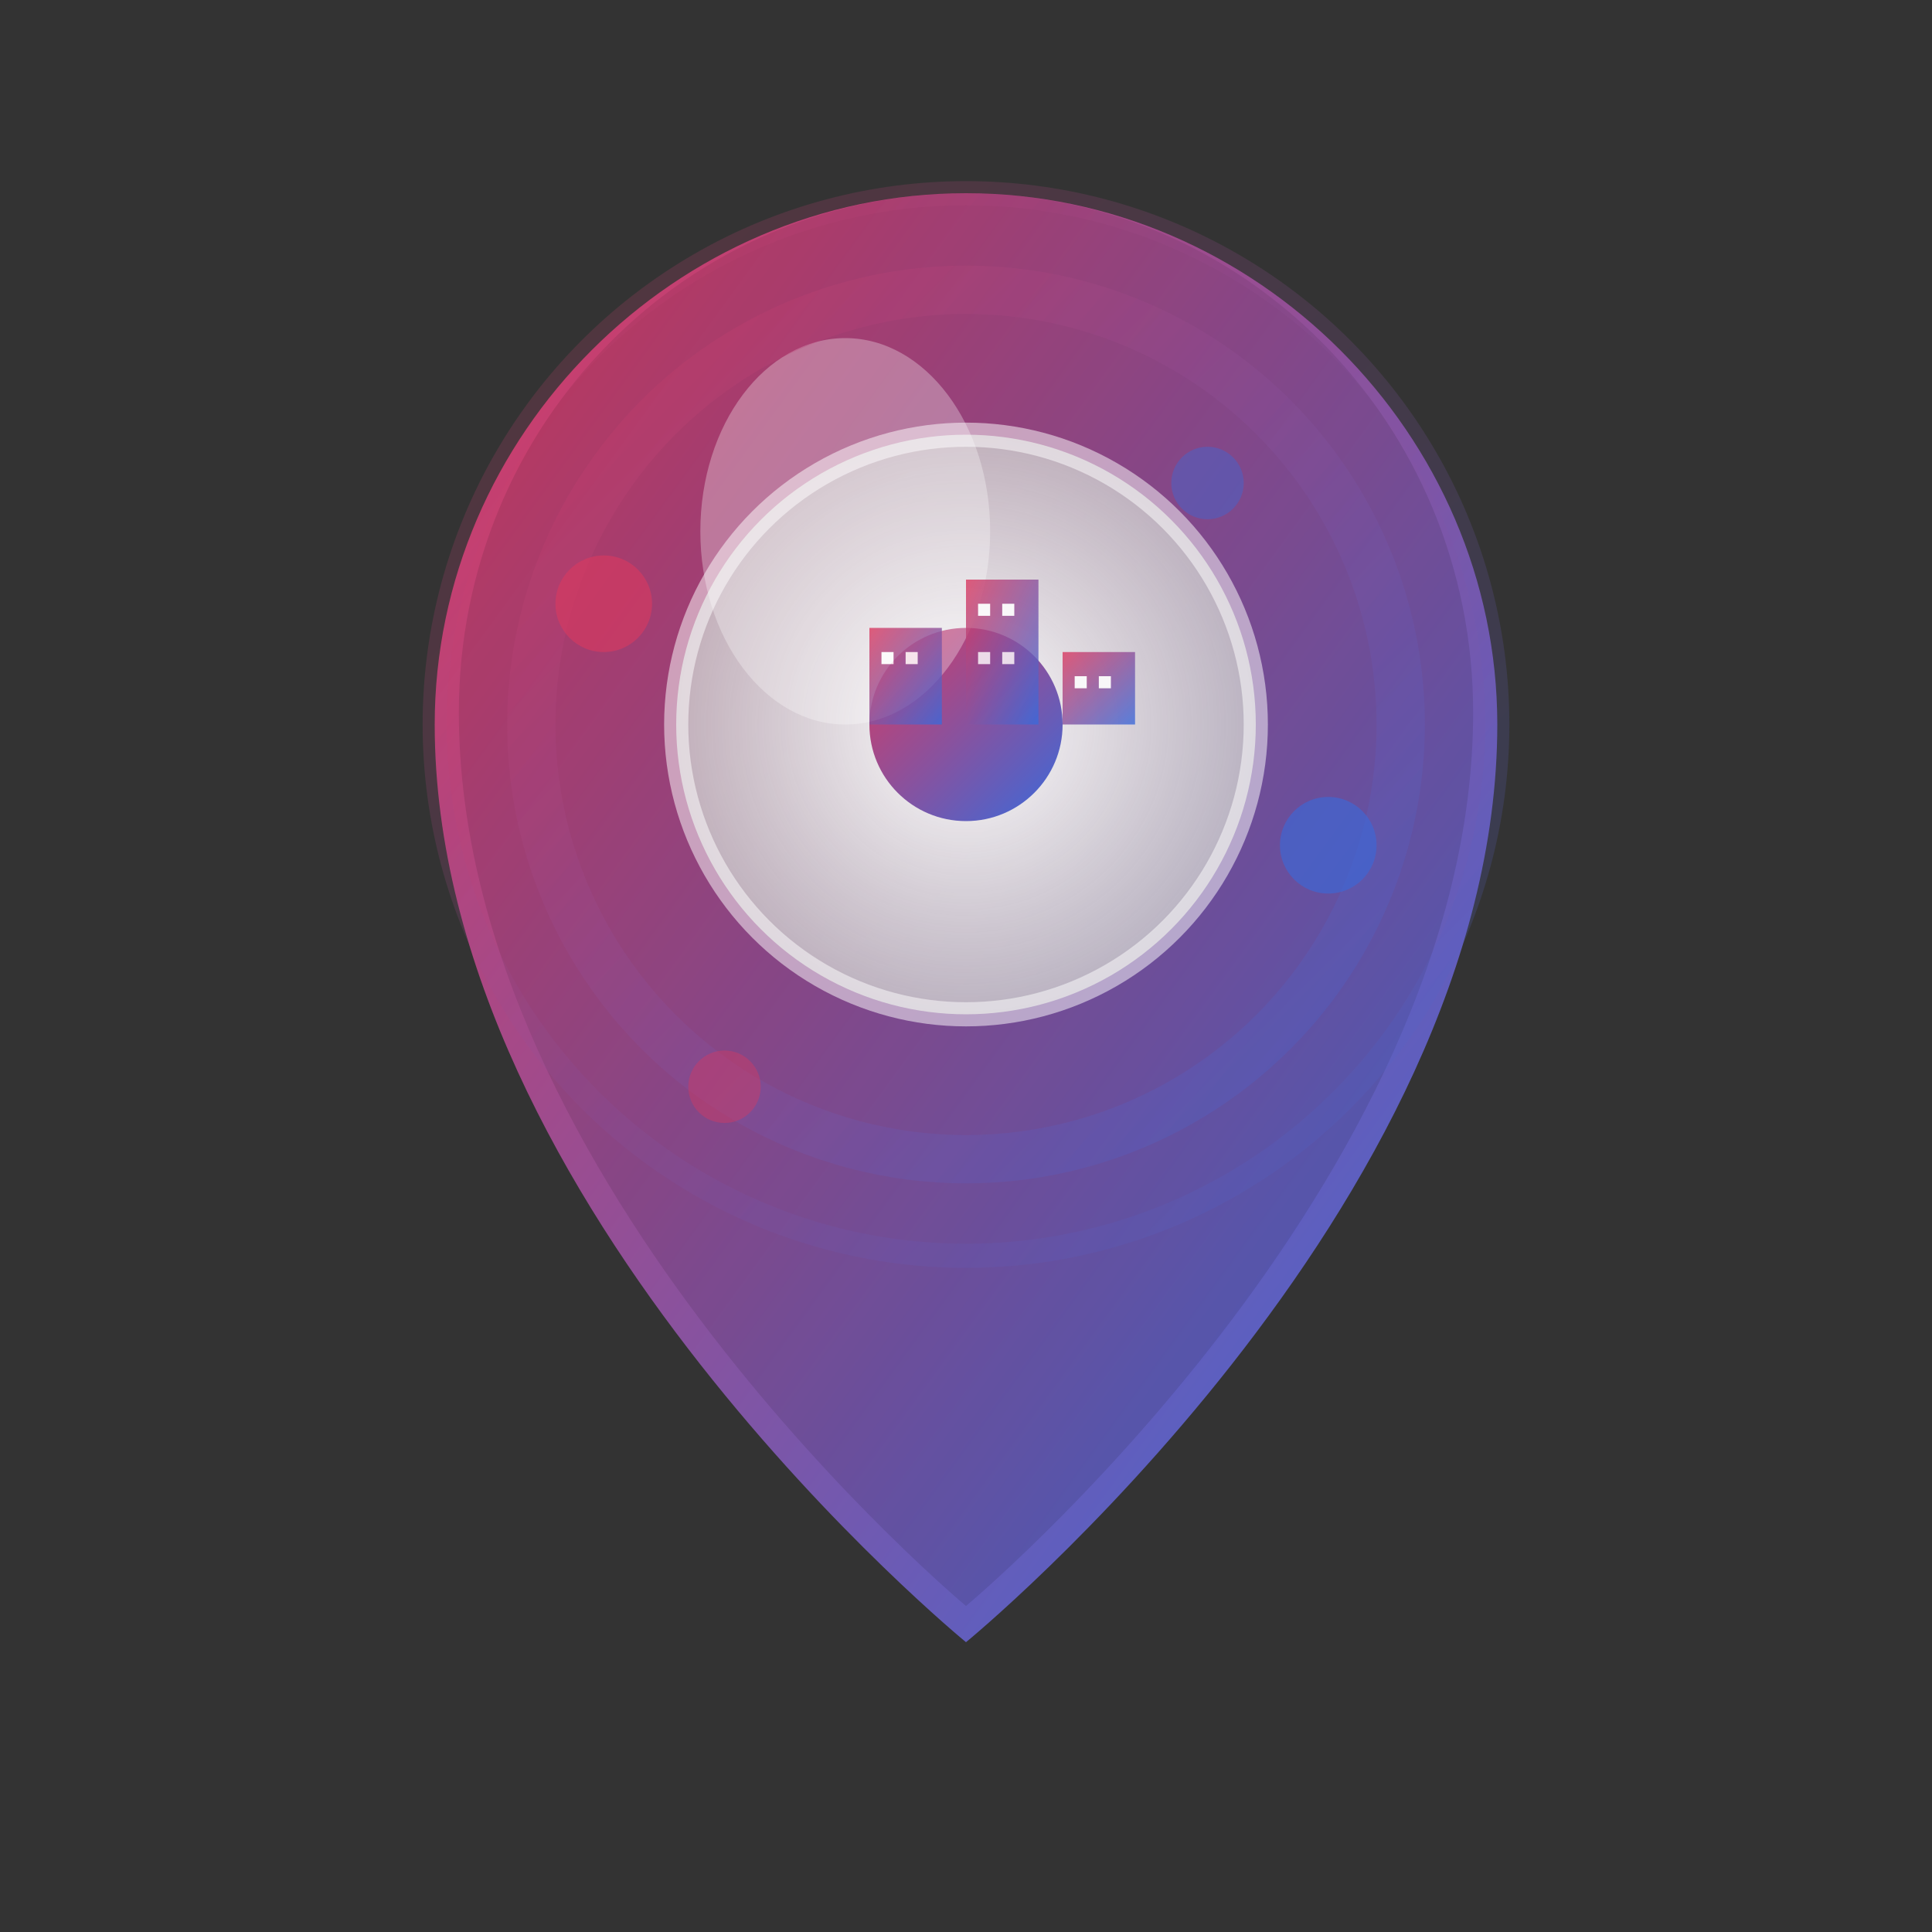<svg width="80" height="80" viewBox="0 0 80 80" fill="none" xmlns="http://www.w3.org/2000/svg">
    <rect x="0" y="0" width="80" height="80" fill="#333333" stroke="none"/>
    <defs>
        <linearGradient id="locationGradient" x1="0%" y1="0%" x2="100%" y2="100%">
            <stop offset="0%" style="stop-color:#db395f;stop-opacity:1" />
            <stop offset="100%" style="stop-color:#396adb;stop-opacity:1" />
        </linearGradient>
        <radialGradient id="locationRadial" cx="50%" cy="50%" r="50%">
            <stop offset="0%" style="stop-color:#ffffff;stop-opacity:1" />
            <stop offset="100%" style="stop-color:#cccccc;stop-opacity:0.8" />
        </radialGradient>
    </defs>
    
    <!-- Main pin shape -->
    <path d="M40 8 C28 8 18 18 18 30 C18 50 40 68 40 68 C40 68 62 50 62 30 C62 18 52 8 40 8 Z" fill="url(#locationGradient)"/>
    
    <!-- Pin shadow -->
    <path d="M40 8 C28.5 8 19 17.5 19 29.5 C19 49 40 66.5 40 66.5 C40 66.5 61 49 61 29.5 C61 17.5 51.5 8 40 8 Z" fill="rgba(0,0,0,0.1)"/>
    
    <!-- Inner circle -->
    <circle cx="40" cy="30" r="12" fill="url(#locationRadial)"/>
    
    <!-- Inner circle border -->
    <circle cx="40" cy="30" r="12" stroke="rgba(255,255,255,0.5)" stroke-width="1" fill="none"/>
    
    <!-- Center dot -->
    <circle cx="40" cy="30" r="4" fill="url(#locationGradient)"/>
    
    <!-- Highlight on pin -->
    <ellipse cx="35" cy="22" rx="6" ry="8" fill="rgba(255,255,255,0.3)"/>
    
    <!-- Small building icons inside -->
    <g opacity="0.8">
        <rect x="36" y="26" width="3" height="4" fill="url(#locationGradient)"/>
        <rect x="40" y="24" width="3" height="6" fill="url(#locationGradient)"/>
        <rect x="44" y="27" width="3" height="3" fill="url(#locationGradient)"/>
        
        <!-- Tiny windows -->
        <rect x="36.5" y="27" width="0.5" height="0.5" fill="white"/>
        <rect x="37.5" y="27" width="0.5" height="0.5" fill="white"/>
        <rect x="40.5" y="25" width="0.5" height="0.5" fill="white"/>
        <rect x="41.5" y="25" width="0.5" height="0.5" fill="white"/>
        <rect x="40.5" y="27" width="0.5" height="0.5" fill="white"/>
        <rect x="41.5" y="27" width="0.5" height="0.5" fill="white"/>
        <rect x="44.5" y="28" width="0.5" height="0.5" fill="white"/>
        <rect x="45.5" y="28" width="0.5" height="0.5" fill="white"/>
    </g>
    
    <!-- Decorative rings around the pin -->
    <circle cx="40" cy="30" r="18" stroke="url(#locationGradient)" stroke-width="2" fill="none" opacity="0.3"/>
    <circle cx="40" cy="30" r="22" stroke="url(#locationGradient)" stroke-width="1" fill="none" opacity="0.2"/>
    
    <!-- Small location dots -->
    <circle cx="25" cy="25" r="2" fill="rgba(219, 57, 95, 0.6)"/>
    <circle cx="55" cy="35" r="2" fill="rgba(57, 106, 219, 0.6)"/>
    <circle cx="30" cy="45" r="1.5" fill="rgba(219, 57, 95, 0.4)"/>
    <circle cx="50" cy="20" r="1.5" fill="rgba(57, 106, 219, 0.4)"/>
</svg>

